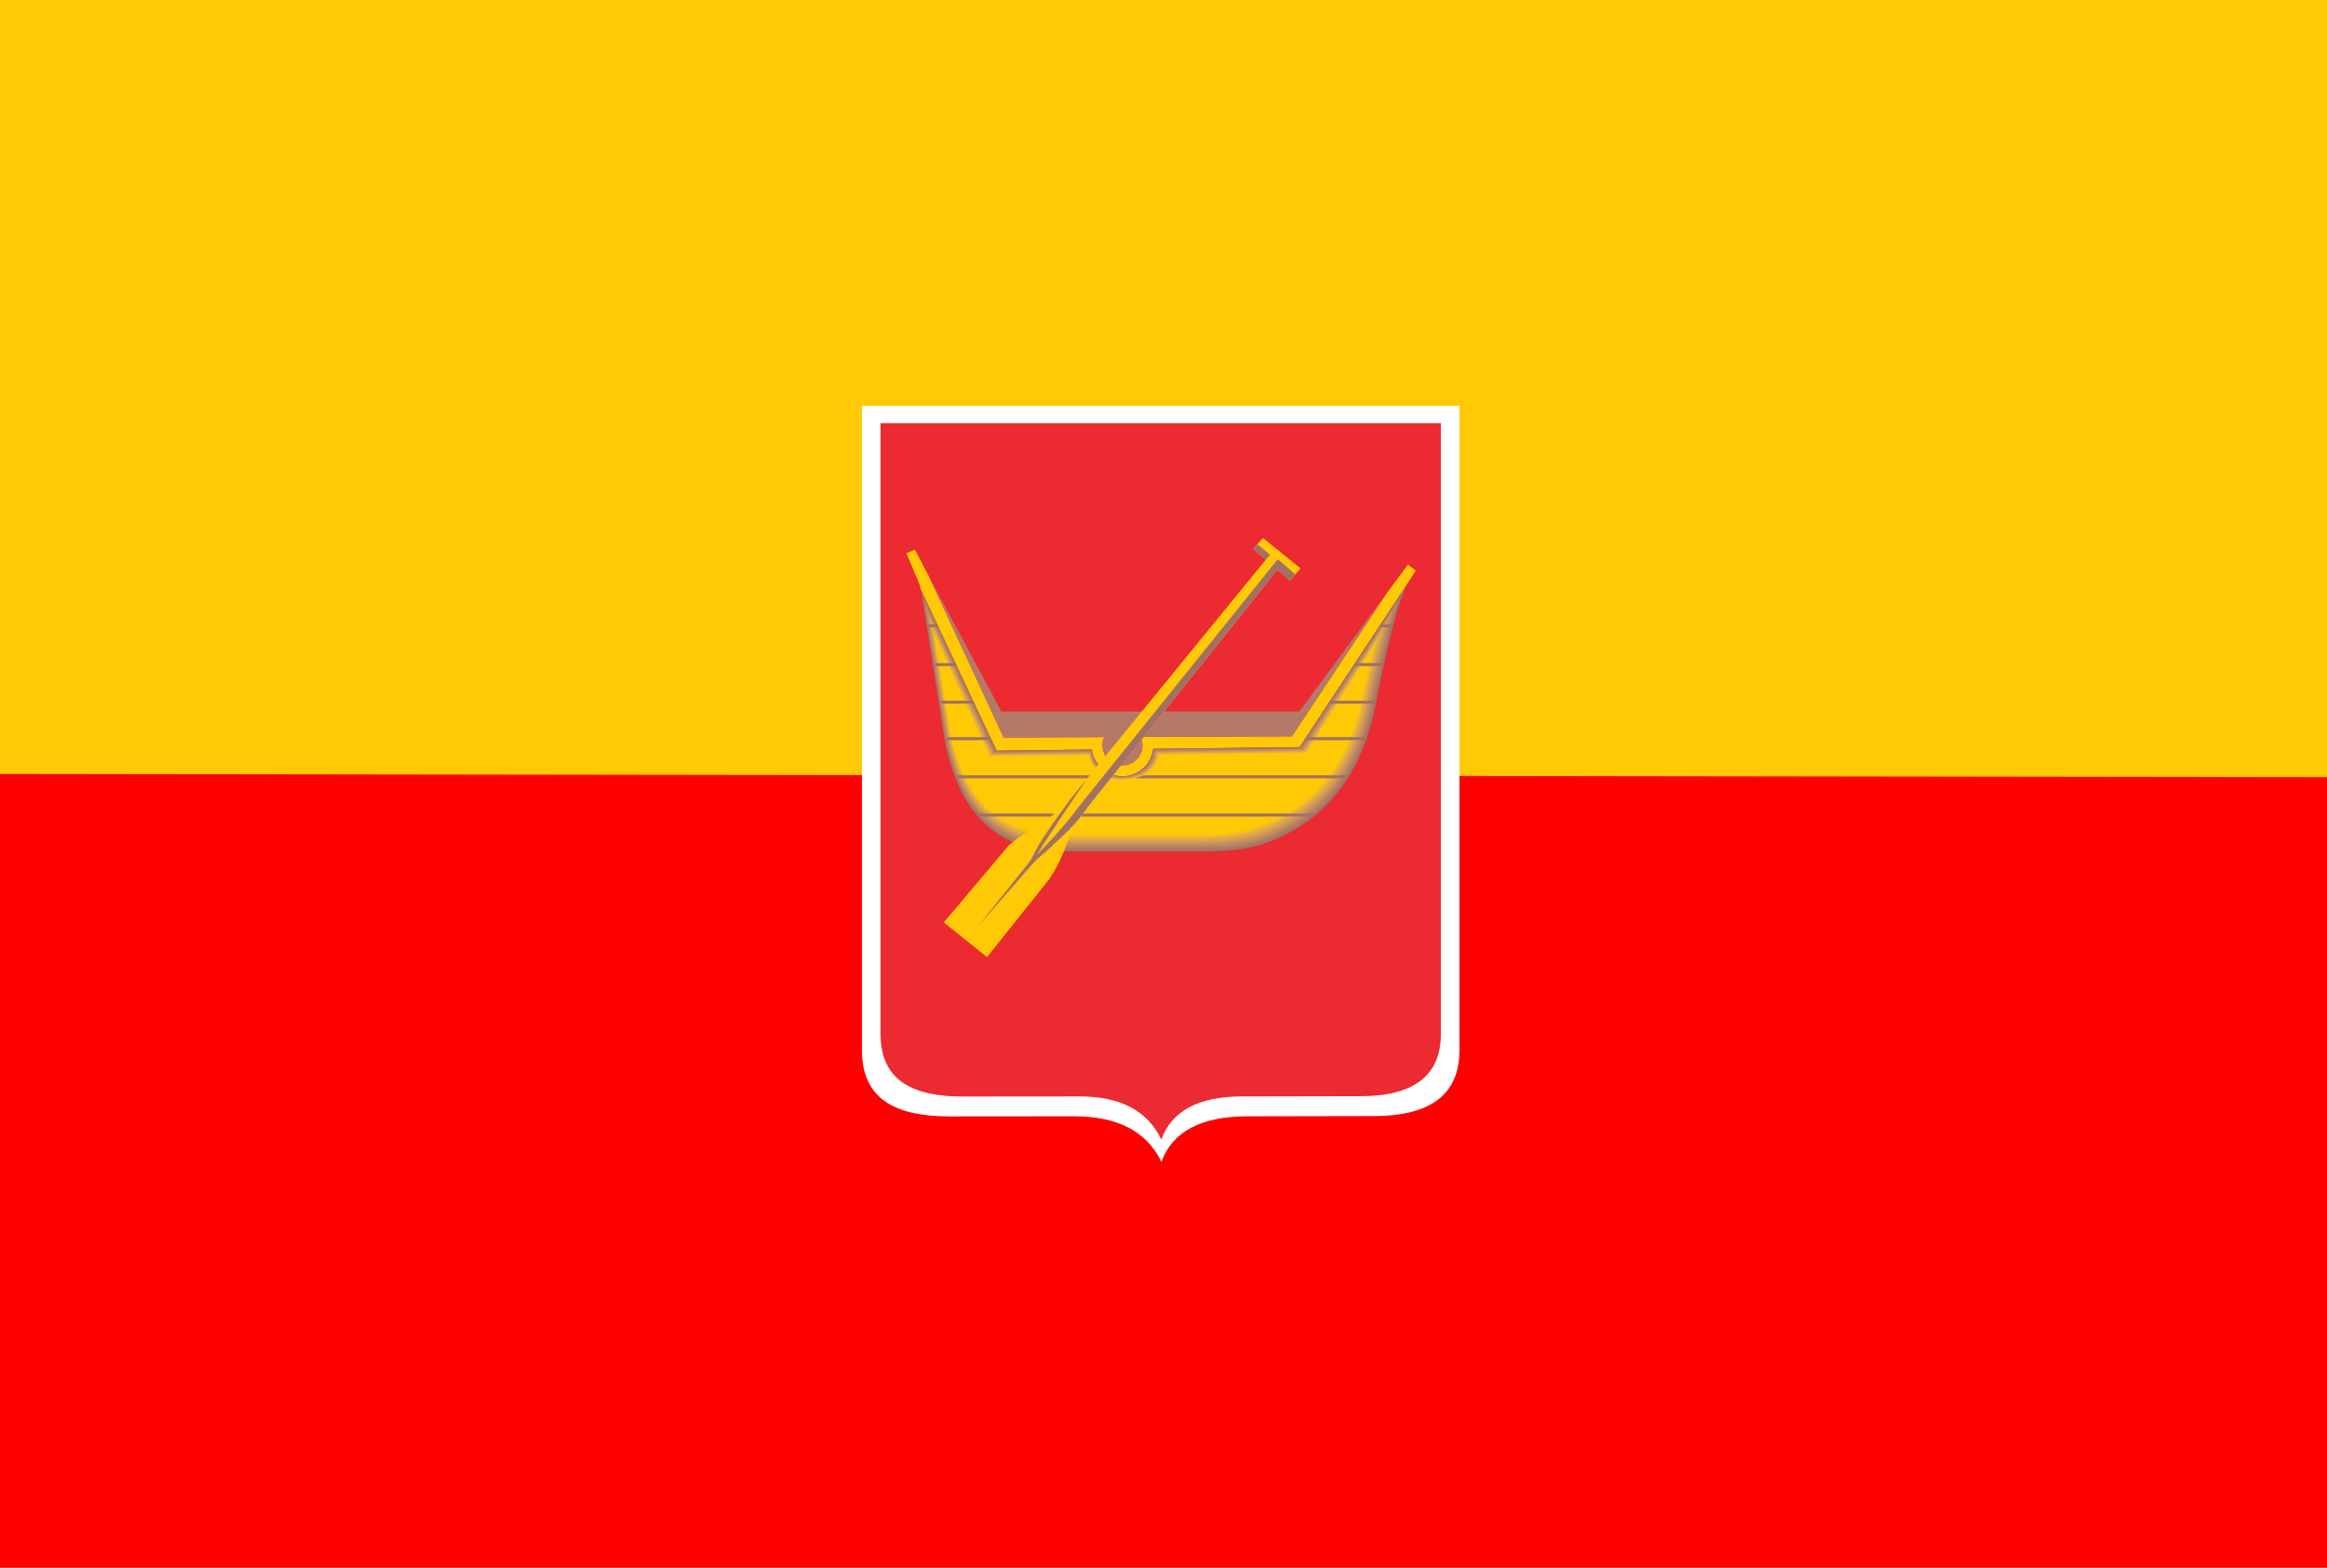<?xml version="1.0" encoding="UTF-8" standalone="no"?>
<!-- Created with Inkscape (http://www.inkscape.org/) -->
<svg
   xmlns:dc="http://purl.org/dc/elements/1.1/"
   xmlns:cc="http://web.resource.org/cc/"
   xmlns:rdf="http://www.w3.org/1999/02/22-rdf-syntax-ns#"
   xmlns:svg="http://www.w3.org/2000/svg"
   xmlns="http://www.w3.org/2000/svg"
   xmlns:sodipodi="http://sodipodi.sourceforge.net/DTD/sodipodi-0.dtd"
   xmlns:inkscape="http://www.inkscape.org/namespaces/inkscape"
   height="971.341"
   width="1441.512"
   id="svg3922"
   sodipodi:version="0.32"
   inkscape:version="0.44"
   version="1.0"
   sodipodi:docbase="D:\dokumenty\kot\do wiki"
   sodipodi:docname="POL Łódź flag.svg">
  <defs
     id="defs3924">
    <marker
       orient="auto"
       markerHeight="3"
       markerWidth="4"
       markerUnits="strokeWidth"
       refY="5"
       refX="10"
       viewBox="0 0 10 10"
       id="ArrowStart">
      <path
         id="path3981"
         d="M 10,0 L 0,5 L 10,10 L 10,0 z " />
    </marker>
    <marker
       orient="auto"
       markerHeight="3"
       markerWidth="4"
       markerUnits="strokeWidth"
       refY="5"
       refX="0"
       viewBox="0 0 10 10"
       id="ArrowEnd">
      <path
         id="path3978"
         d="M 0,0 L 10,5 L 0,10 L 0,0 z " />
    </marker>
  </defs>
  <sodipodi:namedview
     id="base"
     pagecolor="#ffffff"
     bordercolor="#666666"
     borderopacity="1.0"
     inkscape:pageopacity="0.0"
     inkscape:pageshadow="2"
     inkscape:cx="720.75584"
     inkscape:cy="485.67062"
     inkscape:zoom="0.50033909"
     inkscape:document-units="px"
     inkscape:current-layer="layer1"
     inkscape:window-width="1024"
     inkscape:window-height="682"
     inkscape:window-x="-4"
     inkscape:window-y="-4" />
  <g
     inkscape:groupmode="layer"
     inkscape:label="Warstwa 1"
     id="layer1"
     transform="translate(229.476,-11.807)">
    <rect
       style="opacity:1;fill:#ffc905;fill-opacity:1;stroke:none;stroke-width:5;stroke-linecap:round;stroke-linejoin:round;stroke-miterlimit:4;stroke-dasharray:none;stroke-dashoffset:0;stroke-opacity:1"
       id="rect4145"
       width="1441.512"
       height="971.341"
       x="-229.476"
       y="11.807" />
    <path
       style="fill:#fe0000;fill-opacity:1;stroke:none;stroke-width:5;stroke-linecap:round;stroke-linejoin:round;stroke-miterlimit:4;stroke-dashoffset:0;stroke-opacity:1"
       d="M 1212.036,493.385 L 1212.036,983.148 L -229.476,983.148 L -229.476,491.373 L 1212.036,493.385 z "
       id="rect5044"
       sodipodi:nodetypes="ccccc" />
    <g
       id="g1931"
       transform="translate(0,-12.54)">
      <path
         style="fill:white;fill-opacity:1;fill-rule:evenodd;stroke:none"
         d="M 304.47,275.792 L 674.615,275.792 L 674.615,675.574 C 674.43,701.858 657.581,716.127 620.623,715.894 L 542.788,716.04 C 514.84,716.184 496.905,725.292 489.976,744.246 C 480.912,725.443 462.914,716.04 435.982,716.04 L 358.701,716.106 C 326.742,716.083 304.703,706.423 304.482,675.571 L 304.482,275.789"
         id="path4109" />
      <path
         id="path3985"
         d="M 315.98,286.554 L 663.104,286.554 L 663.104,665.37 C 662.932,690.276 647.13,703.796 612.471,703.576 L 539.476,703.714 C 513.267,703.85 496.447,712.481 489.949,730.441 C 481.449,712.623 464.57,703.714 439.313,703.714 L 366.838,703.777 C 336.867,703.754 316.199,694.601 315.992,665.367 L 315.992,286.551"
         style="fill:#ec2a32;fill-rule:evenodd;stroke:none" />
      <path
         id="path3987"
         d="M 465.844,498.603 C 459.022,498.603 453.457,493.041 453.457,486.217 C 453.457,484.396 453.854,482.663 454.567,481.103 L 392.276,481.358 L 345.744,381.115 L 337.304,364.866 L 332.028,367.161 L 340.117,386.414 L 341.172,390.12 L 387.855,489.493 L 446.86,488.795 C 448.125,498.129 456.163,505.364 465.838,505.364 C 475.665,505.364 483.808,497.897 484.872,488.344 L 575.605,487.272 L 642.442,385.881 L 647.536,377.905 L 642.703,374.195 L 629.727,391.7 L 570.817,480.618 L 477.073,481.003 C 477.81,482.586 478.224,484.354 478.224,486.211 C 478.224,493.032 472.662,498.597 465.838,498.597"
         style="fill:#ffc905;fill-rule:evenodd;stroke:none" />
      <path
         id="path3989"
         d="M 629.736,391.7 L 570.826,480.618 L 477.081,481.003 C 477.818,482.586 478.233,484.354 478.233,486.211 C 478.233,493.032 472.67,498.597 465.846,498.597 C 459.025,498.597 453.46,493.035 453.46,486.211 C 453.46,484.39 453.857,482.657 454.57,481.097 L 392.279,481.353 L 345.747,381.11 L 390.855,465.191 L 575.418,465.191 L 629.738,391.697"
         style="fill:#b57969;fill-rule:evenodd;stroke:none" />
      <path
         id="path3991"
         d="M 446.863,488.801 C 448.128,498.135 456.166,505.37 465.841,505.37 C 475.668,505.37 483.811,497.902 484.875,488.35 L 575.608,487.277 L 642.445,385.886 C 635.459,400.022 629.319,428.192 623.274,457.95 C 615.395,502.341 593.87,529.544 562.07,543.79 C 549.174,549.943 534.34,551.886 518.63,551.914 L 429.987,551.914 C 383.964,552.461 360.635,523.165 354.01,471.902 L 341.172,390.123 L 387.855,489.496 L 446.86,488.798"
         style="fill:#a07164;fill-rule:evenodd;stroke:none" />
      <path
         id="path3993"
         d="M 446.77,488.971 C 448.035,498.268 456.113,505.475 465.764,505.475 C 475.853,505.475 483.976,498.038 485.04,488.523 C 515.294,488.168 545.551,487.813 575.809,487.456 C 597.674,454.235 619.542,421.016 641.407,387.795 C 634.65,401.727 628.7,429.028 622.844,457.84 C 614.981,502.052 593.507,529.141 561.778,543.334 C 548.91,549.46 534.113,551.395 518.437,551.426 C 488.956,551.426 459.476,551.426 429.996,551.426 C 384.077,551.971 360.802,522.793 354.191,471.738 C 349.988,444.983 345.781,418.228 341.575,391.471 C 356.931,424.201 372.289,456.935 387.645,489.666 C 407.353,489.436 427.063,489.203 446.772,488.974"
         style="fill:#a47564;fill-rule:evenodd;stroke:none" />
      <path
         id="path3995"
         d="M 446.678,489.141 C 447.941,498.401 456.061,505.577 465.69,505.577 C 476.04,505.577 484.146,498.172 485.204,488.693 C 515.473,488.341 545.745,487.987 576.014,487.629 C 597.467,454.986 618.918,422.343 640.371,389.701 C 633.845,403.431 628.084,429.863 622.412,457.729 C 614.567,501.759 593.141,528.741 561.486,542.874 C 548.646,548.975 533.883,550.904 518.241,550.932 C 488.829,550.932 459.414,550.932 430.002,550.932 C 384.187,551.474 360.964,522.417 354.367,471.567 C 350.237,445.318 346.105,419.065 341.972,392.812 C 357.124,425.152 372.275,457.491 387.426,489.83 C 407.175,489.6 426.927,489.371 446.676,489.141"
         style="fill:#a97864;fill-rule:evenodd;stroke:none" />
      <path
         id="path3997"
         d="M 446.588,489.314 C 447.847,498.535 456.01,505.685 465.619,505.685 C 476.23,505.685 484.316,498.307 485.374,488.871 C 515.655,488.52 545.938,488.165 576.221,487.813 C 597.26,455.749 618.3,423.682 639.342,391.615 C 633.045,405.145 627.474,430.705 621.987,457.624 C 614.159,501.476 592.781,528.347 561.196,542.423 C 548.388,548.498 533.657,550.419 518.051,550.447 C 488.704,550.447 459.357,550.447 430.01,550.447 C 384.3,550.986 361.131,522.048 354.548,471.406 C 350.492,445.658 346.433,419.91 342.378,394.162 C 357.325,426.107 372.272,458.055 387.219,490.003 C 407.011,489.774 426.8,489.544 446.591,489.317"
         style="fill:#ac7a64;fill-rule:evenodd;stroke:none" />
      <path
         id="path3999"
         d="M 446.497,489.484 C 447.754,498.668 455.959,505.787 465.546,505.787 C 476.418,505.787 484.484,498.441 485.539,489.042 C 515.833,488.693 546.127,488.338 576.425,487.99 C 597.05,456.501 617.678,425.012 638.306,393.524 C 632.24,406.852 626.86,431.541 621.555,457.517 C 613.747,501.189 592.418,527.95 560.905,541.966 C 548.124,548.019 533.426,549.931 517.858,549.959 C 488.58,549.959 459.3,549.959 430.018,549.959 C 384.412,550.495 361.296,521.676 354.73,471.244 C 350.747,446.001 346.762,420.755 342.78,395.509 C 357.523,427.063 372.263,458.619 387.007,490.173 C 406.837,489.947 426.669,489.716 446.5,489.487"
         style="fill:#b07d63;fill-rule:evenodd;stroke:none" />
      <path
         id="path4001"
         d="M 446.404,489.657 C 447.657,498.804 455.906,505.892 465.469,505.892 C 476.599,505.892 484.648,498.575 485.703,489.215 C 516.009,488.866 546.317,488.514 576.626,488.165 C 596.84,457.255 617.054,426.343 637.269,395.43 C 631.435,408.556 626.241,432.376 621.124,457.403 C 613.333,500.895 592.052,527.547 560.613,541.508 C 547.86,547.534 533.197,549.437 517.662,549.466 C 488.452,549.466 459.238,549.466 430.024,549.466 C 384.522,550.002 361.457,521.298 354.906,471.074 C 350.997,446.336 347.088,421.592 343.177,396.851 C 357.713,428.013 372.252,459.176 386.788,490.338 C 406.659,490.111 426.532,489.884 446.404,489.654"
         style="fill:#b58162;fill-rule:evenodd;stroke:none" />
      <path
         id="path4003"
         d="M 446.313,489.83 C 447.564,498.938 455.851,506 465.393,506 C 476.783,506 484.815,498.713 485.865,489.393 C 516.185,489.045 546.505,488.696 576.825,488.35 C 596.625,458.015 616.428,427.682 636.228,397.348 C 630.623,410.269 625.62,433.221 620.688,457.304 C 612.914,500.616 591.684,527.156 560.314,541.059 C 547.594,547.061 532.962,548.958 517.464,548.986 C 488.318,548.986 459.173,548.986 430.027,548.986 C 384.629,549.52 361.616,520.935 355.081,470.918 C 351.247,446.682 347.412,422.446 343.575,398.207 C 357.906,428.978 372.238,459.746 386.572,490.517 C 406.486,490.292 426.399,490.063 446.31,489.838"
         style="fill:#b88561;fill-rule:evenodd;stroke:none" />
      <path
         id="path4005"
         d="M 446.222,490 C 447.47,499.071 455.8,506.102 465.322,506.102 C 476.973,506.102 484.985,498.847 486.035,489.563 C 516.366,489.218 546.7,488.871 577.035,488.523 C 596.42,458.767 615.809,429.009 635.198,399.254 C 629.823,411.974 625.01,434.054 620.262,457.191 C 612.508,500.325 591.323,526.753 560.028,540.6 C 547.335,546.579 532.737,548.465 517.277,548.493 C 488.199,548.493 459.119,548.493 430.039,548.493 C 384.746,549.023 361.787,520.558 355.266,470.747 C 351.505,447.017 347.744,423.282 343.983,399.549 C 358.11,429.925 372.238,460.305 386.365,490.681 C 406.319,490.457 426.272,490.23 446.225,490.006"
         style="fill:#be8861;fill-rule:evenodd;stroke:none" />
      <path
         id="path4007"
         d="M 446.132,490.173 C 447.376,499.204 455.747,506.207 465.248,506.207 C 477.16,506.207 485.153,498.98 486.199,489.737 C 516.545,489.393 546.89,489.048 577.236,488.701 C 596.211,459.521 615.185,430.342 634.16,401.162 C 629.015,413.682 624.392,434.889 619.828,457.079 C 612.091,500.032 590.958,526.353 559.733,540.14 C 547.069,546.094 532.505,547.971 517.081,548 C 488.071,548 459.056,548 430.044,548 C 384.857,548.527 361.951,520.181 355.444,470.577 C 351.76,447.348 348.07,424.119 344.383,400.89 C 358.304,430.875 372.226,460.86 386.15,490.845 C 406.142,490.621 426.138,490.397 446.132,490.173"
         style="fill:#c28c5f;fill-rule:evenodd;stroke:none" />
      <path
         id="path4009"
         d="M 446.041,490.344 C 447.283,499.337 455.698,506.312 465.174,506.312 C 477.348,506.312 485.323,499.116 486.367,489.91 C 516.723,489.566 547.083,489.223 577.443,488.877 C 596.004,460.276 614.567,431.672 633.131,403.068 C 628.215,415.386 623.782,435.725 619.403,456.969 C 611.682,499.743 590.597,525.953 559.447,539.684 C 546.814,545.611 532.284,547.483 516.891,547.512 C 487.946,547.512 459.002,547.512 430.055,547.512 C 384.97,548.039 362.118,519.81 355.626,470.413 C 352.013,447.689 348.399,424.962 344.786,402.237 C 358.502,431.828 372.221,461.422 385.94,491.015 C 405.972,490.792 426.008,490.567 446.044,490.344"
         style="fill:#c6915c;fill-rule:evenodd;stroke:none" />
      <path
         id="path4011"
         d="M 445.947,490.514 C 447.184,499.471 455.641,506.414 465.098,506.414 C 477.532,506.414 485.488,499.249 486.528,490.082 C 516.897,489.743 547.271,489.399 577.642,489.056 C 595.791,461.031 613.94,433.005 632.09,404.98 C 627.404,417.097 623.161,436.565 618.969,456.861 C 611.265,499.456 590.232,525.556 559.149,539.227 C 546.545,545.129 532.048,546.992 516.692,547.021 C 487.816,547.021 458.937,547.021 430.058,547.021 C 385.078,547.546 362.277,519.435 355.801,470.246 C 352.262,448.026 348.725,425.801 345.183,403.582 C 358.695,432.781 372.21,461.981 385.721,491.18 C 405.797,490.959 425.872,490.735 445.947,490.511"
         style="fill:#ca945a;fill-rule:evenodd;stroke:none" />
      <path
         id="path4013"
         d="M 445.857,490.686 C 447.09,499.604 455.59,506.519 465.024,506.519 C 477.717,506.519 485.658,499.383 486.696,490.256 C 517.079,489.915 547.463,489.575 577.846,489.231 C 595.581,461.785 613.316,434.335 631.054,406.886 C 626.598,418.799 622.545,437.399 618.538,456.751 C 610.854,499.164 589.866,525.156 558.857,538.77 C 546.28,544.647 531.818,546.505 516.497,546.533 C 487.686,546.533 458.875,546.533 430.061,546.533 C 385.186,547.055 362.436,519.063 355.975,470.081 C 352.512,448.363 349.046,426.646 345.58,404.926 C 358.887,433.734 372.195,462.54 385.504,491.347 C 405.618,491.126 425.736,490.905 445.851,490.681"
         style="fill:#d09a57;fill-rule:evenodd;stroke:none" />
      <path
         id="path4015"
         d="M 445.766,490.86 C 446.996,499.74 455.54,506.626 464.951,506.626 C 477.906,506.626 485.825,499.522 486.86,490.432 C 517.254,490.091 547.653,489.753 578.05,489.413 C 595.371,462.543 612.695,435.671 630.019,408.8 C 625.793,420.511 621.93,438.241 618.107,456.646 C 610.441,498.881 589.503,524.762 558.564,538.316 C 546.02,544.17 531.589,546.017 516.304,546.046 C 487.561,546.046 458.815,546.046 430.07,546.046 C 385.299,546.564 362.603,518.692 356.157,469.92 C 352.767,448.704 349.375,427.491 345.983,406.276 C 359.086,434.69 372.19,463.107 385.294,491.521 C 405.45,491.299 425.608,491.078 445.763,490.86"
         style="fill:#d49d53;fill-rule:evenodd;stroke:none" />
      <path
         id="path4017"
         d="M 445.675,491.03 C 446.903,499.874 455.488,506.729 464.876,506.729 C 478.09,506.729 485.992,499.655 487.028,490.604 C 517.436,490.267 547.847,489.929 578.254,489.589 C 595.164,463.297 612.074,437.002 628.984,410.709 C 624.988,422.218 621.314,439.075 617.675,456.538 C 610.026,498.594 589.137,524.362 558.273,537.863 C 545.756,543.691 531.359,545.532 516.111,545.561 C 487.436,545.561 458.756,545.561 430.078,545.561 C 385.41,546.077 362.768,518.324 356.338,469.758 C 353.022,449.047 349.704,428.337 346.386,407.626 C 359.285,435.649 372.181,463.671 385.081,491.694 C 405.278,491.475 425.475,491.254 445.672,491.033"
         style="fill:#daa14e;fill-rule:evenodd;stroke:none" />
      <path
         id="path4019"
         d="M 445.581,491.2 C 446.806,500.007 455.431,506.834 464.8,506.834 C 478.275,506.834 486.16,499.789 487.189,490.777 C 517.609,490.442 548.033,490.106 578.456,489.768 C 594.952,464.051 611.45,438.335 627.946,412.618 C 624.179,423.926 620.697,439.912 617.245,456.43 C 609.612,498.305 588.774,523.965 557.981,537.406 C 545.492,543.209 531.129,545.041 515.915,545.07 C 487.306,545.07 458.696,545.07 430.084,545.07 C 385.52,545.586 362.932,517.949 356.514,469.591 C 353.272,449.385 350.027,429.177 346.785,408.97 C 359.478,436.602 372.173,464.23 384.865,491.861 C 405.102,491.643 425.342,491.424 445.578,491.203"
         style="fill:#dda74a;fill-rule:evenodd;stroke:none" />
      <path
         id="path4021"
         d="M 445.491,491.373 C 446.713,500.14 455.381,506.939 464.726,506.939 C 478.462,506.939 486.327,499.924 487.357,490.951 C 517.79,490.616 548.226,490.278 578.66,489.944 C 594.741,464.806 610.826,439.665 626.91,414.527 C 623.374,425.634 620.081,440.748 616.813,456.319 C 609.201,498.016 588.408,523.565 557.688,536.949 C 545.231,542.727 530.9,544.554 515.722,544.579 C 487.181,544.579 458.636,544.579 430.092,544.579 C 385.634,545.092 363.097,517.575 356.695,469.423 C 353.527,449.719 350.359,430.019 347.188,410.315 C 359.676,437.552 372.165,464.791 384.656,492.028 C 404.934,491.81 425.211,491.591 445.491,491.373"
         style="fill:#dfa845;fill-rule:evenodd;stroke:none" />
      <path
         id="path4023"
         d="M 445.4,491.546 C 446.619,500.276 455.33,507.044 464.652,507.044 C 478.65,507.044 486.494,500.06 487.521,491.124 C 517.969,490.792 548.414,490.457 578.864,490.122 C 594.534,465.563 610.205,440.998 625.878,416.436 C 622.573,427.338 619.468,441.585 616.385,456.209 C 608.789,497.727 588.048,523.165 557.399,536.49 C 544.971,542.245 530.675,544.06 515.533,544.088 C 487.056,544.088 458.58,544.088 430.103,544.088 C 385.748,544.599 363.264,517.2 356.88,469.256 C 353.785,450.057 350.691,430.858 347.594,411.659 C 359.878,438.505 372.162,465.35 384.446,492.195 C 404.764,491.98 425.083,491.762 445.403,491.546"
         style="fill:#e3ae3f;fill-rule:evenodd;stroke:none" />
      <path
         id="path4025"
         d="M 445.309,491.716 C 446.526,500.41 455.278,507.148 464.579,507.148 C 478.837,507.148 486.665,500.194 487.689,491.299 C 518.147,490.967 548.606,490.636 579.068,490.301 C 594.324,466.317 609.584,442.331 624.843,418.347 C 621.768,429.049 618.853,442.425 615.954,456.104 C 608.375,497.44 587.682,522.771 557.104,536.039 C 544.703,541.768 530.443,543.578 515.337,543.603 C 486.928,543.603 458.517,543.603 430.106,543.603 C 385.855,544.111 363.425,516.831 357.053,469.097 C 354.032,450.403 351.012,431.706 347.991,413.01 C 360.07,439.461 372.15,465.914 384.227,492.369 C 404.586,492.153 424.947,491.938 445.309,491.719"
         style="fill:#e9b437;fill-rule:evenodd;stroke:none" />
      <path
         id="path4027"
         d="M 445.218,491.89 C 446.432,500.543 455.225,507.254 464.505,507.254 C 479.021,507.254 486.832,500.33 487.853,491.472 C 518.323,491.143 548.796,490.811 579.269,490.48 C 594.114,467.072 608.959,443.664 623.805,420.256 C 620.96,430.756 618.234,443.261 615.523,455.993 C 607.964,497.151 587.316,522.371 556.812,535.579 C 544.44,541.283 530.213,543.084 515.141,543.112 C 486.798,543.112 458.455,543.112 430.112,543.112 C 385.965,543.618 363.587,516.458 357.231,468.93 C 354.284,450.738 351.338,432.546 348.39,414.353 C 360.263,440.414 372.139,466.474 384.014,492.536 C 404.415,492.32 424.817,492.105 445.218,491.89"
         style="fill:#eeb82d;fill-rule:evenodd;stroke:none" />
      <path
         id="path4029"
         d="M 445.125,492.06 C 446.336,500.676 455.171,507.355 464.428,507.355 C 479.205,507.355 486.997,500.463 488.018,491.643 C 518.502,491.314 548.986,490.984 579.474,490.652 C 593.904,467.823 608.338,444.992 622.769,422.162 C 620.154,432.461 617.619,444.095 615.092,455.883 C 607.55,496.861 586.953,521.971 556.52,535.123 C 544.179,540.801 529.983,542.597 514.948,542.622 C 486.674,542.622 458.395,542.622 430.121,542.622 C 386.079,543.127 363.754,516.083 357.413,468.762 C 354.542,451.075 351.666,433.385 348.793,415.698 C 360.462,441.367 372.133,467.035 383.802,492.704 C 404.242,492.491 424.684,492.275 445.125,492.06"
         style="fill:#f1be27;fill-rule:evenodd;stroke:none" />
      <path
         id="path4031"
         d="M 445.034,492.232 C 446.242,500.812 455.12,507.463 464.354,507.463 C 479.392,507.463 487.167,500.6 488.182,491.821 C 518.681,491.495 549.177,491.166 579.675,490.837 C 593.692,468.587 607.712,446.33 621.731,424.077 C 619.346,434.171 617.001,444.938 614.658,455.778 C 607.133,496.575 586.587,521.574 556.225,534.671 C 543.913,540.325 529.751,542.112 514.752,542.137 C 486.546,542.137 458.336,542.137 430.124,542.137 C 386.184,542.639 363.913,515.714 357.586,468.6 C 354.789,451.418 351.99,434.233 349.19,417.048 C 360.655,442.322 372.119,467.599 383.586,492.876 C 404.066,492.664 424.55,492.451 445.031,492.235"
         style="fill:#f8c318;fill-rule:evenodd;stroke:none" />
      <path
         id="path4033"
         d="M 444.943,492.403 C 446.148,500.942 455.068,507.565 464.281,507.565 C 479.58,507.565 487.334,500.733 488.349,491.991 L 579.882,491.01 L 620.699,425.983 L 614.229,455.667 C 606.721,496.285 586.224,521.174 555.935,534.213 C 543.651,539.843 529.524,541.618 514.56,541.646 L 430.132,541.646 C 386.297,542.145 364.078,515.339 357.767,468.433 L 349.593,418.393 L 383.373,493.043 L 444.943,492.406"
         style="fill:#ffc905;fill-rule:evenodd;stroke:none" />
      <path
         id="path4035"
         d="M 554.602,371.211 L 439.42,512.268 C 418.234,537.457 412.147,534.195 395.586,547.974 L 355.161,595.91 L 381.947,617.429 L 420.423,569.249 C 434.71,547.727 427.077,545.039 450.133,517.157 L 561.787,377.431 L 569.671,384.258 L 576.169,376.524 L 552.872,357.733 L 546.757,364.415 L 554.596,371.206"
         style="fill:#ffc905;fill-rule:evenodd;stroke:none" />
      <path
         id="path4037"
         d="M 439.418,512.268 C 431.527,521.937 423.498,533.095 415.338,545.714 C 412.893,549.097 410.513,555.479 408.001,558.732 L 375.987,598.72 L 410.085,559.708 C 414.765,554.509 417.845,553.031 422.326,548.334 C 428.45,542.78 434.562,537.27 440.697,529.524 C 443.111,525.998 446.168,521.951 450.13,517.157 L 561.784,377.431 L 569.668,384.258 L 573.069,380.282 L 562.044,370.848 L 439.566,523.25 C 433.034,532.02 425.013,541.717 412.867,553.978 C 422.497,538.288 433.527,522.595 443.857,506.901 L 439.41,512.265"
         style="fill:#a07164;fill-rule:evenodd;stroke:none" />
      <path
         id="path4039"
         d="M 546.76,364.418 L 554.636,371.24 L 557.189,368.049 L 549.397,361.536 L 546.76,364.418"
         style="fill:#a07164;fill-rule:evenodd;stroke:none" />
      <path
         id="path4041"
         d="M 351.891,413.032 L 345.736,413.032 L 345.444,411.183 L 351.012,411.183 L 351.891,413.032 z M 363.19,437.078 L 349.829,437.078 L 349.534,435.229 L 362.357,435.229 L 363.193,437.078 L 363.19,437.078 z M 374.201,460.387 L 353.462,460.387 L 353.178,458.537 L 373.321,458.537 L 374.201,460.387 z M 383.935,481.103 L 356.57,481.103 L 356.908,482.952 L 384.726,482.952 L 383.935,481.103 z M 624.528,413.032 L 633.275,413.032 L 633.754,411.183 L 625.796,411.183 L 624.525,413.032 L 624.528,413.032 z M 608.727,437.078 L 627.626,437.078 L 628.034,435.229 L 609.969,435.229 L 608.724,437.078 L 608.727,437.078 z M 593.337,460.387 L 622.851,460.387 L 623.178,458.537 L 594.543,458.537 L 593.335,460.387 L 593.337,460.387 z M 578.444,482.955 L 616.776,482.955 L 617.449,481.106 L 579.644,481.106 L 578.447,482.955 L 578.444,482.955 z M 478.726,504.783 L 606.554,504.783 L 605.425,506.632 L 473.005,506.632 C 475.274,506.162 476.962,505.546 478.726,504.783 z M 421.501,530.31 C 422.235,529.731 422.99,529.118 423.764,528.461 L 376.059,528.461 L 377.587,530.31 L 421.498,530.31 L 421.501,530.31 z M 441.44,528.461 C 440.998,529.09 440.575,529.709 440.17,530.31 L 584.33,530.31 L 586.564,528.461 L 441.44,528.461 z M 445.53,504.783 L 445.215,505.169 L 444.024,506.629 L 363.678,506.629 L 362.986,504.78 L 445.536,504.78"
         style="fill:#a07164;fill-rule:evenodd;stroke:none" />
    </g>
  </g>
</svg>

